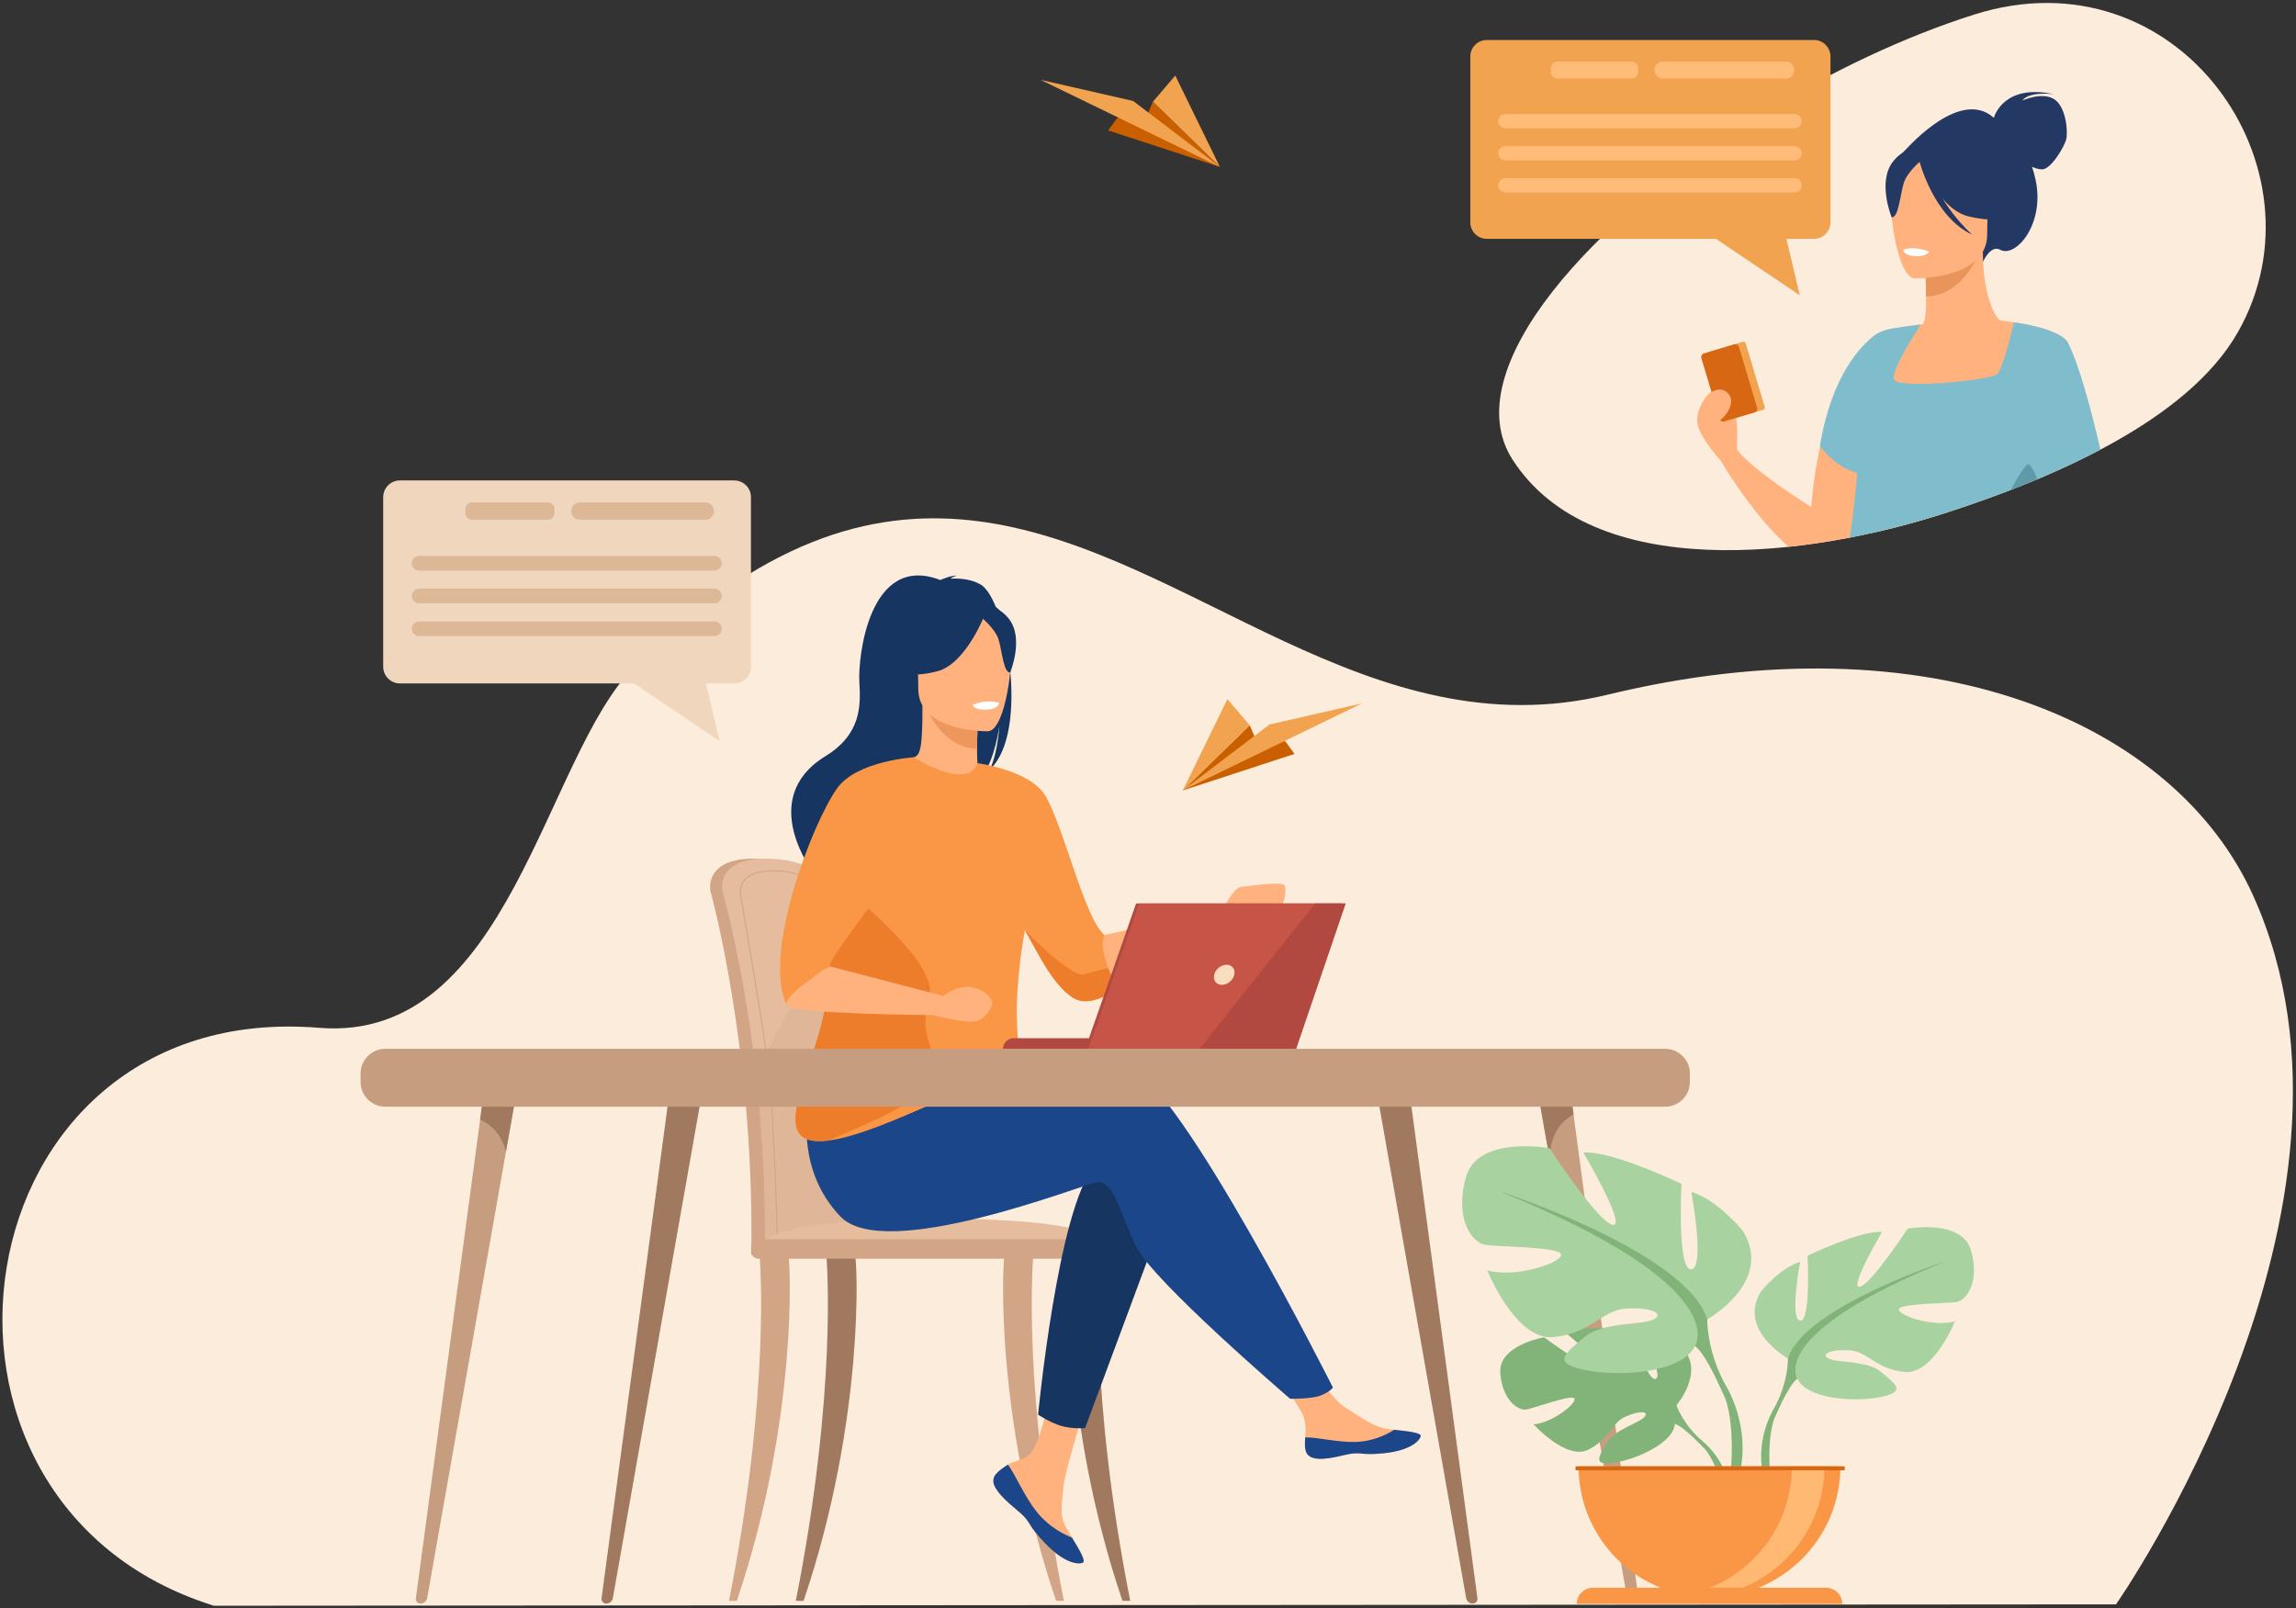 <?xml version="1.0" encoding="UTF-8"?>
<svg id="svg2" version="1.1" viewBox="0 0 2799.7 1961.1" xml:space="preserve" xmlns="http://www.w3.org/2000/svg"><rect x="0" y="0" width="2799.7" height="1961.1" fill="#333333" stroke="none"/><g id="g8" transform="matrix(1.333 0 0 -1.333 -600.14 2317.7)"><g id="g10" transform="scale(.1)"><path id="path14" d="m24974 14349c-461.7-813.4-1699.4-1336.4-2642.5-1643.9-1297.1-427.9-3263.4-658-3993.8 478.5-526.7 820.5 726 2215.5 2340.8 3196.8l0.2 0.1c579.4 352.4 1230.2 665.8 1878 872.1 1871.2 595.3 3265.6-1409.1 2417.3-2903.6" fill="#fcecdb"/><path id="path16" d="m18102 17021h2994.8c82.4 0 149.8-67.4 149.8-149.7v-1519.2c0-82.4-67.4-149.7-149.8-149.7h-253.2l122.3-516.4-767.5 516.4h-2096.4c-82.4 0-149.8 67.3-149.8 149.7v1519.2c0 82.3 67.4 149.7 149.8 149.7" fill="#f1a34f"/><path id="path18" d="m18273 16213h2645.6c36 0 65.5 29.5 65.5 65.6 0 36-29.5 65.5-65.5 65.5h-2645.6c-36.1 0-65.6-29.5-65.6-65.5 0-36.1 29.5-65.6 65.6-65.6" fill="#ffbb78"/><path id="path20" d="m20919 16050h-2645.6c-36.1 0-65.6-29.5-65.6-65.5s29.5-65.5 65.6-65.5h2645.6c36 0 65.5 29.5 65.5 65.5s-29.5 65.5-65.5 65.5" fill="#ffbb78"/><path id="path22" d="m20919 15757h-2645.6c-36.1 0-65.6-29.4-65.6-65.5 0-36 29.5-65.5 65.6-65.5h2645.6c36 0 65.5 29.5 65.5 65.5 0 36.1-29.5 65.5-65.5 65.5" fill="#ffbb78"/><path id="path24" d="m19715 16668h1123.1c42.9 0 78 35.1 78 78s-35.1 78-78 78h-1123.1c-42.9 0-78-35.1-78-78s35.1-78 78-78" fill="#ffbb78"/><path id="path26" d="m18750 16668h675.8c33.9 0 61.7 27.8 61.7 61.7v32.7c0 33.9-27.8 61.6-61.7 61.6h-675.8c-33.9 0-61.6-27.7-61.6-61.6v-32.7c0-33.9 27.7-61.7 61.6-61.7" fill="#ffbb78"/><path id="path28" d="m23291 16481c-111.1 68-288.5-13.2-288.5-13.2 61.4 86.2 285.1 58 285.1 58-445.7 94.8-538.8-190.1-546.4-216.8-323.4 291.7-841-330.2-841-330.2l742.8-984.7s67.8 156.7 157.3 107.8c139.6-76.3 409.5 232.3 323.2 638.2-9.3 43.8-20.5 83.9-33 120.7 29.1-12.7 62-22.9 92.7-22.9 81.2 0 203.9 207.2 220.5 276.8 16.5 69.6-1.7 298.4-112.7 366.3" fill="#233862"/><path id="path30" d="m23358 13099c33.8 541.5-228.9 1127.8-443.5 1295.8-33.8 26.6-66.5 43.6-96.9 49.9-6.3 1.6-13 5.3-20 10.9-60.4 48.6-141.9 242.3-155 539.3-1.3 29.4-2 59.7-1.9 91.1 0 0 0.1 0 0 0.1l-29.7-5.9-28.5-5.6h-0.1l-472.1-93.5c2.7-33.8 11.7-191.5 11.7-306 0.4-123.7-7.1-240.9-35.1-255.7-0.8-0.1-7.8-0.6-15.2-1.4-16.6-1.6-41.2-4.2-42.9-4.5 0 0-182.3-253.5-316.2-581.9v-0.4l-0.1-0.1c-68.2-167.3-123.5-354-135.4-536-7.4-113 3-212.6 20.9-309.4v-0.1c26.6-143 71.4-292.9 98-458.4 222.8 52 436.8 112.8 635.2 178.2 322.1 105.1 678.6 235.2 1026.8 393.6" fill="#ffb27d"/><path id="path32" d="m22110 14981s11.4-157.5 11.7-306c280.2 7.9 428.3 263.5 488.9 405.1l-500.6-99.1" fill="#e8945b"/><path id="path34" d="m22663 15134s146.8 232 182.1 430.4c25.1 141.6-47 666.5-574.5 590.9 0 0-153.2-15.1-297.2-112.4-114.5-77.3-279.8-244.3-95-702.4l48-154.7 736.6-51.8" fill="#233862"/><path id="path36" d="m22017 14840s662.9-11 663.3 401.9c0.5 412.9 86.3 689.5-336.8 714-423.2 24.4-505.6-133-539.3-270.8s40.4-831.6 212.8-845.1" fill="#ffb27d"/><path id="path38" d="m22041 15966s181.5-484.4 460-556 399.3 3 399.3 3-72.1 275.3-116.4 571.6c0 0-606 211.9-742.9-18.6" fill="#233862"/><path id="path40" d="m22086 15927s-135.5-108.2-168.5-213.3c-33.1-105.2-47.9-321.6-111-314.2 0 0-136.7 329.2 16.9 515.5 163 197.4 262.6 12 262.6 12" fill="#233862"/><path id="path42" d="m23675 13261c-110.3-55.2-218.6-106.9-324.9-155.6-62-28.4-123.2-55.8-183.6-82.1-7.9-3.5-15.9-6.8-23.7-10.2-77.3 278.9-142.3 507.8-142.3 507.8l-48.9 212.2-98.8 427.6v0.1l-68.3 295.9s4.7-0.5 13.4-1.5c21.8-2.5 68.5-8.2 127-17.4 106.5-17 252.2-45.8 358.6-88.6 0.8-0.4 1.6-0.7 2.4-1.1 2-0.7 3.8-1.5 5.7-2.3 53.8-22.5 96.5-48.7 117.6-78.9 0.1-0.1 0.2-0.2 0.2-0.3s0.1-0.2 0.2-0.3c0.1 0 0.1-0.1 0.1-0.1 3-4.4 5.5-8.8 7.6-13.4 89.7-197.3 179.4-590.9 257.7-991.8" fill="#ffb27d"/><path id="path44" d="m22061 15911s129.3-507.2 480.7-669.7c0 0-351.4 311.7-381.3 646.5-29.8 334.8-99.4 23.2-99.4 23.2" fill="#233862"/><path id="path46" d="m21152 13302c-9.7-43.9-19-89.6-27.6-137.3-22.8-125.1-41.2-263.4-53.9-415.7 0 0-556 347.1-679.5 527.9 0 14.9 9.2 177.3-6.5 287.8-5.8 40.6-14.9 74.2-29.1 90.9-6.7 7.9-14.3 16.3-22.5 24.9-0.1 0.1 0 0.1 0 0.1-27 27.8-60.5 57.6-91.4 80.9-32.4 24.4-61.9 41.7-78 42.1-0.8 0.1-1.5 0.1-2.3 0-1-0.1-2.2-0.4-3.4-0.8-38.4-12.8-161.5-182-122.9-312.6 39.7-134.8 207.7-317.2 207.7-317.2s282.1-489 620.4-788.3c203 21.4 405.4 53.2 603 92.6 50.9 138.4 97 324.8 131.9 508.2v0.1c54 283.4 90.7 593.9 114.5 845.4l0.1 0.1v0.5c12.5 132.5 21.6 248.6 27.6 335.7 5 70.7 8 122.3 9.4 147.9 0.8 11.9 1 18.1 1 18.1s-8.6-3.4-23.9-12.1c-89.4-50.5-409.2-278-574.6-1019.2" fill="#ffb27d"/><path id="path48" d="m22331 12705c434.1 141.6 930.7 328.8 1385.3 569-88 379.9-200.4 792.9-297.7 978.1-2.5 4.8-5.6 9.5-9.4 14.1 0 0 0 0.1-0.1 0.1-0.1 0.1-0.2 0.2-0.2 0.3s-0.1 0.2-0.2 0.3c-7.6 9.3-17.5 18.2-29.4 26.7 0.9 1.3 1.5 2 1.5 2-27.5 20-60.2 37.4-95.4 52.5-0.8 0.4-1.6 0.7-2.4 1.1-156.2 66.7-358.5 88.8-358.5 88.8l-0.1-0.2c-0.5-2.4-4.2-18.5-10.1-43.4-12.7-53.2-36-146.7-62-233.6v-0.1c-27.2-90.6-57.4-174-81.8-196.3-59.8-54.6-925.1-144.1-945-44.8-19 95 227.8 465.4 246 498-71.8-6.6-205.1-26-260.5-35.4-98.3-16.9-158.4-58.9-164.1-65.4-116.4-88.2-390.3-359.1-497.3-1011.9 0 0 0.8-1.2 2.3-3.2 19.1-24.8 147.8-186.7 323.8-237.1 5-1.6 10.1-2.8 15.1-4.1-9.5-158.7-38.8-385.2-66.5-591.6 320.4 62 628.9 144.5 906.7 236.1" fill="#80bdcc"/><path id="path50" d="m20633 13639-306.8-92c-10.2-3-20.9 2.8-23.9 12.9l-175.4 585.1c-3 10.2 2.7 20.9 12.9 23.9l306.8 92c10.2 3 20.9-2.7 24-12.9l175.3-585.1c3.1-10.1-2.7-20.9-12.9-23.9" fill="#f1a34f"/><path id="path52" d="m20553 13615-278.3-83.4c-18-5.4-37.1 4.8-42.5 22.9l-166.8 556.5c-5.4 18 4.9 37.1 22.9 42.5l278.3 83.4c18.1 5.4 37.1-4.9 42.5-22.9l166.8-556.5c5.4-18.1-4.8-37.1-22.9-42.5" fill="#d86713"/><path id="path54" d="m23139 13003c-29.1 76.5-63 141.1-85.5 135.8-21.2-4.8-91.7-103-153.6-232.1 79.3 30.7 159.2 62.8 239.1 96.3" fill="#5f9aa8"/><path id="path56" d="m20135 13783s96.8 87.9 175.9 4.8c79.1-83-30-231.5-109.7-266.9-79.8-35.3-106.3-55.4-106.3-55.4l40.1 317.5" fill="#ffb27d"/><path id="path58" d="m22146 15085s-11.4-48.6-132.5-41.1c0 0-101.6 6.3-98.5 59.8 0 0 98.6 38 231-18.7" fill="#fff"/><path id="path60" d="m14639 16194 1021.9-334.1-612.1 596.7-62.2-145.8-263-1.3-84.6-115.5" fill="#ca5f00"/><path id="path62" d="m15661 15860-793.1 603.4-847.4 193.5z" fill="#f1a34f"/><path id="path64" d="m15049 16457 612.1-596.7-408 835.9z" fill="#f1a34f"/><path id="path66" d="m6458.8 2697.2 17400 12.7s2542.6 3633.5 1253.4 6486.3c-716.4 1585.2-2954.1 2550.6-5903.5 1835.8-2173.4-526.7-3808.6 1297.9-5693.5 1577.8-44 6.5-88.2 12.2-132.4 17-928.9 100.7-1922-190.8-3071.8-1331.8-832.88-826.6-1145.7-3453.3-2891.6-3310.6-3309.4 270.4-3986.4-4345-960.12-5287.2" fill="#fcecdb"/><path id="path68" d="m17074 7527.4 134.9-764 372.3-2110.3 332.9-1886.4c5-28.6 30.5-49.5 60.2-49.5 26.3 0 46.6 22.4 43.1 47.7l-287.1 2138.6-307 2287.4-46.3 345.1-303-8.6" fill="#a0795f"/><path id="path70" d="m10048 2717.2c29.8 0 55.2 20.9 60.3 49.5l295.7 1676.1 425.4 2410.5 118.9 674.1-303 8.6-52.5-391.3-369.1-2749.8-218.8-1630c-3.3-25.3 16.8-47.7 43.1-47.7" fill="#a0795f"/><path id="path72" d="m12333 6898c-24.2 595.4-76.4 1113.3-138.9 1474.5-99.5 575.7-189.2 906.9-190.2 910.4-13.1 50.7-202.6 255.5-623.8 249.2-421.3-6.3-381.4-275-381.4-275 0-9.1 1.2-17.5 3.1-23.9 4-13.8 390.7-1415.9 374-3226.2-0.3-25.4-3.1-69.3-1.3-98.6 0-0.1 976.2-25.2 976.4 0 34.1 158.2 17.5 596.6-17.9 989.6" fill="#d1a586"/><path id="path74" d="m12456 6015.9c-0.3-25.2-13.6-45.4-29.8-45.4h-0.4c-16.3 0.4-29.2 20.6-29.4 45.4h-836.6c-0.3-25.2-13.6-45.4-29.8-45.4h-0.4c-16.5 0.4-29.7 21.3-29.5 46.8 4.9 518.2-24.7 1002.1-69.4 1429.2-111.2 1065-316.8 1776.9-319.7 1786.7-1.8 6.4-3 14.8-3 23.9 0 0-40 268.7 381.3 275 421.3 6.4 610.7-198.6 623.9-249.2 0.7-2.6 51.5-190.2 118.9-527.4 22.4-111.7 46.5-239.8 71.3-383 62.4-361.2 114.6-879.1 138.8-1474.4 35.4-393.1 47.8-724 13.8-882.2" fill="#e5bd9e"/><path id="path76" d="m12456 6015.9c-0.3-25.2-13.6-45.4-29.8-45.4h-0.4c-16.3 0.4-29.2 20.6-29.4 45.4h-836.6c-0.3-25.2-13.6-45.4-29.8-45.4h-0.4c-16.5 0.4-29.7 21.3-29.5 46.8 4.9 518.2-24.7 1002.1-69.4 1429.2 138.4 675.9 672.9 1192.8 801.4 1309 22.4-111.7 46.5-239.8 71.3-383 62.4-361.2 114.6-879.1 138.8-1474.4 35.4-393.1 47.8-724 13.8-882.2" fill="#dfb697"/><path id="path78" d="m11800 6083c-93.4 0-159.4-4.3-182.6-28.1-0.1-0.1-0.2-0.1-0.2-0.2-0.4 23.9-1.7 68.5-4 152.5-2.7 99-7.5 253.5-14.3 427.8-12.1 304.9-32.9 724.4-64 991.1-36.2 309.8-252.4 1569.8-253.6 1573.8-1.3 4.5-2 10.5-2 16.3-0.1 1.4-8.5 62.8 37.3 116.6 45.4 53.4 126.7 81.4 241.4 83.1 4.8 0.1 9.5 0.1 14.2 0.1 298 0 434.7-142.6 444.9-181.8 2.3-8.9 242-981.4 283.7-1533.2 3.9-51.2 12.4-138.1 23.3-248.1 23.6-239.7 56-567.9 71.5-844.3 22.6-404.7-3.3-495-29-499.5-173-30.3-346.7-28.3-486.3-26.8-28.5 0.4-55.4 0.7-80.3 0.7zm-186.8-58.4 2.3 1.6c0.7 0.5 1.2 0.9 1.5 4.2l0.5 0.1c-0.2 7.2 2 12.9 6.7 17.7 26.6 27.1 127.8 26 256 24.5 140-1.6 314.2-3.5 488 26.9 89.8 15.8 29.3 707.3-34.6 1354.2-10.8 110-19.4 196.9-23.2 248l-4.8-0.4 4.8 0.4c-41.6 550.2-281.8 1527.3-284.1 1535-10.6 41.2-155 193.4-468.4 188.7-117.8-1.8-201.5-30.9-248.8-86.6-48.5-57.2-39.8-120.7-39.4-123.4 0-6.1 0.8-12.9 2.4-18.3 1.3-5.4 217.9-1269.2 253.2-1572.2 58.2-498.5 81.6-1534.7 82.6-1592.3v-2.1l0.1-2.9 5.2-3.1" fill="#d1a586"/><path id="path80" d="m11438 5970.5h3279.9s-76.3 309.1-1975.9 263.1c-1344.2-32.6-1304-263.1-1304-263.1" fill="#e5bd9e"/><path id="path82" d="m11171 2742c380.3 1925.2 282.6 3106.5 282.1 3121.4-1 29.7 53.6 56.6 83 57.5 29.8 0.6 161 8.8 176.2-16.6 19.9-33.2 96.5-1488.8-470.3-3162.3h-71" fill="#d1a586"/><path id="path84" d="m14234 2742c-380.3 1925.2-282.5 3106.5-282.1 3121.4 1 29.7-53.6 56.6-83 57.5-29.8 0.6-161 8.8-176.2-16.6-19.9-33.2-96.5-1488.8 470.3-3162.3h71" fill="#d1a586"/><path id="path86" d="m14841 2742c-380.3 1925.2-282.5 3106.5-282.1 3121.4 1 29.7-53.6 56.6-83 57.5-29.8 0.6-161 8.8-176.2-16.6-19.9-33.2-96.5-1488.8 470.3-3162.3h71" fill="#a0795f"/><path id="path88" d="m11782 2742c380.3 1925.2 282.5 3106.5 282.1 3121.4-1 29.7 53.6 56.6 83 57.5 29.8 0.6 161 8.8 176.2-16.6 19.9-33.2 96.5-1488.8-470.3-3162.3h-71" fill="#a0795f"/><path id="path90" d="m14720 5871.9h-3280c-36.9 0-67.1 30.2-67.1 67.1v44.2c0 37 30.2 67.2 67.1 67.2h3280c36.9 0 67.2-30.2 67.2-67.2v-44.2c0-36.9-30.3-67.1-67.2-67.1" fill="#d1a586"/><path id="path92" d="m14605 8833.9 1090.2 236.2 64.2-156.5s-1203-715.8-1315.7-680.8c-112.7 35.1 161.3 601.1 161.3 601.1" fill="#ffb27d"/><path id="path94" d="m13614 3903c-27.3-31.3-30.7-66.2-17.2-103.6 0-0.1 0.1-0.4 0.2-0.5 25-69.1 107.6-146.2 203.5-223.2 12.3-9.9 23.2-18.9 32.7-27.2 2.4-2.2 4.9-4.4 7.3-6.6 1.9-1.7 3.8-3.5 5.6-5.1 89.5-82.4 55.8-101.3 216.5-268.6 183.2-190.6 309.3-194.1 345.2-176.7 30.4 14.8-31.3 115.9-99.6 229.5-3.4 5.5-6.6 11.1-10 16.6-9.1 15.1-18.2 30.4-27.2 45.6-80.1 136.8-59.5 201-40.5 404.5 15.4 165.4 257.3 924 257.3 924l-351.1 60.5s-105.8-604.1-222.2-697.1c-62.3-49.6-132.1-50.3-191.9-87-4.3-2.6-8.4-5.2-12.5-7.9-34-22.5-68.7-45.8-96.1-77.2" fill="#ffb27d"/><path id="path96" d="m13614 3903c-27.3-31.3-30.7-66.2-17.2-103.6 0-0.1 0.1-0.4 0.2-0.5 30.6-69 111.1-145.7 203.8-222.5 12.1-10.1 22.8-19.3 32.4-27.9 2.4-2.2 4.9-4.4 7.3-6.6 1.9-1.7 3.8-3.5 5.6-5.1 89.5-82.4 55.8-101.3 216.5-268.6 183.2-190.6 309.3-194.1 345.2-176.7 30.4 14.8-31.3 115.9-99.6 229.5-35.7 13.1-201.4 80.4-326.6 240.7-110.4 140.7-183.9 321.6-259 426.4-4.3-2.6-8.4-5.2-12.5-7.9-34-22.5-68.7-45.8-96.1-77.2" fill="#1c468a"/><path id="path98" d="m16445 4122.3c21.7-108.4 176.1-90.3 348.7-48.1s131.6-8 377.3 19.2c245.6 27.2 320 118.8 327.5 155.3 6.7 32.4-114.7 43.9-244.9 58.8-16.3 1.9-32.8 3.9-49.2 5.9-147 18.5-254.6 113.3-388.2 191.2-126.4 73.8-315.1 374.4-315.1 374.4l-336.9-26.7s176.8-268.5 245.1-385.2c40.2-68.7 38.1-159.5 33.1-229.6-2.6-38.1-5.1-77 2.6-115.2" fill="#ffb27d"/><path id="path100" d="m16793 4074.2c172.6 42.2 131.6-8 377.3 19.2 245.6 27.2 320 118.8 327.5 155.3 6.7 32.4-114.7 43.9-244.9 58.8l-1.2-2.5s-147.3-104.4-351.7-109.3c-166.7-4-343.2 43.7-458.3 41.8-2.6-38.1-5.1-77 2.6-115.2 21.7-108.4 176.1-90.3 348.7-48.1" fill="#1c468a"/><path id="path102" d="m15695 9070.1s80.3 196.6 168.6 204.7c88.3 8 369.2 52.1 389.2 12 20.1-40.1 0-184.6-60.1-236.8-60.2-52.1-433.5-136.4-433.5-136.4l-64.2 156.5" fill="#ffb27d"/><path id="path104" d="m15154 6276.3-726-1953.8s-111.5-10.8-218.5 20c-98.4 28.3-211.1 102.8-211.1 102.8s180.1 1876.1 510.3 2266.3c330.1 390.2 645.3-435.3 645.3-435.3" fill="#163560"/><path id="path106" d="m12282 7066.8s2086.2 705.4 2551.4 555.3c465.3-150.1 1862.2-2929.4 1862.2-2929.4s-31.5-41.9-117.5-74.2c-80.1-30-273.8-28.1-273.8-28.1s-1260.7 1080.6-1410.8 1395.8c-150.1 315.1-210.1 615.3-360.2 585.3s-1936.1-735.4-2341.3-315.2c-405.2 420.3-299.3 966.2-299.3 966.2l389.3-155.7" fill="#1c468a"/><path id="path108" d="m13557 10348c33.3 68.8 70.6 191 88.8 408.8-2.8-21.7-40.4-296.3-146-451.8-433.8-284.9-1265.4-1236-1249-1416.2 0 0-292.9 496.8-297.9 499.8 0 0-540.3 687 100 1080.6 325.5 200 323.9 456.8 310.3 679.8-13.7 223 88.7 1183 740.7 931.8 0 0 104.6 46.5 151.5 39.5 0 0-38.3-7.3-57.7-27.4 75.5 4.4 183.6-1.1 273.8-52.4 239-135.8 452.9-1354.4 85.5-1692.5" fill="#163560"/><path id="path110" d="m13474 10291c2.2-1-209.4-110.9-368.6-67.3-149.8 40.8-247.6 235-245.6 235.4 63.4 12.6 81.7 99.7 80.4 474.2l28.7-5.6 482-95.5s-11-151.7-11.3-294.6c-0.3-120 7-233.8 34.4-246.6" fill="#ffb27d"/><path id="path112" d="m13451 10832s-11-151.7-11.3-294.6c-269.7 7.6-412.3 253.7-470.7 390.1l482-95.5" fill="#ed975d"/><path id="path114" d="m12919 10980s-141.4 223.3-175.3 414.3c-24.2 136.4 45.2 641.8 553.1 569 0 0 147.5-14.5 286.2-108.2 110.3-74.5 269.4-235.2 91.5-676.3l-46.3-149-709.2-49.8" fill="#163560"/><path id="path116" d="m13541 10697s-638.2-10.5-638.7 387c-0.4 397.6-83.1 664 324.4 687.5s486.8-128.1 519.2-260.7c32.4-132.7-38.9-800.8-204.9-813.8" fill="#ffb27d"/><path id="path118" d="m13518 11781s-174.8-466.5-442.9-535.4c-268.2-69-384.6 2.9-384.6 2.9s47.6 285.4 90.3 570.6c0 0 605.4 183.8 737.2-38.1" fill="#163560"/><path id="path120" d="m13474 11743s130.5-104.1 162.3-205.4c31.8-101.2 46.1-309.6 106.8-302.5 0 0 131.7 317-16.3 496.3-156.8 190.2-252.8 11.6-252.8 11.6" fill="#163560"/><path id="path122" d="m12053 8574.1c-62.9 263.9 151.2 776.1 374.8 1200.2 202.8 384.3 413.3 696.1 432.2 684.9 534.9-317.5 583.3-53.5 583.3-53.5v-0.1c0.2 0 485.9-64.5 623.5-301.3 170.6-293.8 355-1114.9 538.2-1270.4-28.2-86-16.1-131.9 13.7-238.5 6.4-22.9 13.4-44.6 21.2-65.2 27.6-75 62.1-135.9 91.9-188.8-93-56.5-272.8-164.1-405.3-86.8-201.9 118.2-359.4 478-448.1 621.2-0.3 0.6-0.6 1.1-1 1.6-192.7-1090.9 69.4-1339.3-63.3-1454.3-140.1-121.5-340.2 57.8-780.5-133-288.7-125.3-689.5-306.4-959.2-337.9-141.5-16.6-247.1 8-281.5 103.6-100.1 277.6 380.2 1015.1 260.1 1518.3" fill="#f99746"/><path id="path124" d="m13399 10938s11.9-50.5 137.5-42.7c0 0 105.5 6.5 102.3 62 0 0-102.3 39.5-239.8-19.3" fill="#fff"/><path id="path126" d="m11793 7055.8c34.4-95.6 140-120.2 281.5-103.6 186.7 81.4 993.3 393.8 984.2 605.6-13.4 313.5-155 323.5-55 710.4 80.4 310.7-664.9 888.4-783.8 1013.9-223.5-424-229.7-444.1-166.8-708 120.1-503.2-360.2-1240.7-260.1-1518.3" fill="#ed7d2b"/><path id="path128" d="m13131 8275.7s135.1 105.1 262.7 80c127.5-25 190.1-112.5 185.1-152.5-5-40.1-72.6-152.6-170.1-162.6-97.6-10.1-375.3 60-375.3 60l97.6 175.1" fill="#ffb27d"/><path id="path130" d="m11702 8186.4c143.1 200.9 292.1 307.1 390.1 360.5-22.6 58.1 601.7 823.4 601.7 942 0 120.1 166.5 970.4 166.5 970.4s-520.1-32.2-700.2-283.3c-225.2-314.1-693-1522.9-458.1-1989.6" fill="#f99746"/><path id="path132" d="m12092 8546.9 1039.4-271.2-97.6-175.1s-1264.9 8.8-1331.9 85.8 390.1 360.5 390.1 360.5" fill="#ffb27d"/><path id="path134" d="m13878 8875.8c88.7-143.2 246.2-503 448.1-621.2 132.5-77.3 312.3 30.3 405.3 86.8-29.8 52.9-64.3 113.8-91.9 188.8-74.3-17-165-38.7-223.4-56.3-113.8-34.5-538.1 401.9-538.1 401.9" fill="#ed7d2b"/><path id="path136" d="m18547 7527.4 134.9-764 372.3-2110.3 332.9-1886.4c5-28.6 30.5-49.5 60.3-49.5 26.2 0 46.5 22.4 43 47.7l-287 2138.6-307.1 2287.4-46.3 345.1-303-8.6" fill="#c69d7f"/><path id="path138" d="m18682 6763.4c-17.7 328.3 214.4 427.5 214.4 427.5l-46.3 345.1-303-8.6 134.9-764" fill="#a0795f"/><path id="path140" d="m8349.5 2717.2c29.79 0 55.25 20.9 60.33 49.5l295.71 1676.1 425.34 2410.5 118.93 674.1-302.95 8.6-52.56-391.3-369.07-2749.8-218.8-1630c-3.35-25.3 16.84-47.7 43.07-47.7" fill="#c69d7f"/><path id="path142" d="m8894.3 7144.7c196.27-86.6 236.58-291.4 236.58-291.4l118.93 674.1-302.95 8.6-52.56-391.3" fill="#a0795f"/><path id="path144" d="m14899 7792.1h-1221.2c0 53.7 43.6 97.3 97.4 97.3h1123.8v-97.3" fill="#b24940"/><path id="path146" d="m14895 9122h1888l-452.9-1329.9h-1900.1l465 1329.9" fill="#b24940"/><path id="path148" d="m16811 9122-452.9-1329.9h-1900.1l465.1 1329.9h1887.9" fill="#c65447"/><path id="path150" d="m15793 8469.3c-11.7-50.8-62.4-92-113.2-92s-82.5 41.2-70.8 92 62.4 92 113.3 92c50.8 0 82.5-41.2 70.7-92" fill="#f9ddbf"/><path id="path152" d="m16811 9122-452.9-1329.9h-883.9l1058.8 1329.9h278" fill="#b24940"/><path id="path154" d="m8160.5 12992h3058.3c84.1 0 152.9-68.8 152.9-152.9v-1551.3c0-84.2-68.8-153-152.9-153h-258.6l124.8-527.2-783.7 527.2h-2140.8c-84.11 0-152.93 68.8-152.93 153v1551.3c0 84.1 68.82 152.9 152.93 152.9" fill="#efd6bd"/><path id="path156" d="m8335.6 12301h2701.7c36.8 0 66.9-30.1 66.9-66.9s-30.1-66.9-66.9-66.9h-2701.7c-36.78 0-66.9 30.1-66.9 66.9s30.12 66.9 66.9 66.9" fill="#ddb897"/><path id="path158" d="m8335.6 12002h2701.7c36.8 0 66.9-30.2 66.9-67 0-36.7-30.1-66.9-66.9-66.9h-2701.7c-36.78 0-66.9 30.2-66.9 66.9 0 36.8 30.12 67 66.9 67" fill="#ddb897"/><path id="path160" d="m8335.6 11702h2701.7c36.8 0 66.9-30.1 66.9-66.9s-30.1-66.9-66.9-66.9h-2701.7c-36.78 0-66.9 30.1-66.9 66.9s30.12 66.9 66.9 66.9" fill="#ddb897"/><path id="path162" d="m10954 12632h-1146.9c-43.8 0-79.63 35.9-79.63 79.7s35.83 79.6 79.63 79.6h1146.9c43.8 0 79.7-35.8 79.7-79.6s-35.9-79.7-79.7-79.7" fill="#ddb897"/><path id="path164" d="m9512 12632h-690.14c-34.61 0-62.94 28.4-62.94 63v33.4c0 34.6 28.33 62.9 62.94 62.9h690.14c34.61 0 62.94-28.3 62.94-62.9v-33.4c0-34.6-28.33-63-62.94-63" fill="#ddb897"/><path id="path166" d="m8026.6 7262.8h11708c124.4 0 226.1 101.7 226.1 226v77.2c0 124.4-101.7 226.1-226.1 226.1h-11708c-124.32 0-226.02-101.7-226.02-226.1v-77.2c0-124.3 101.7-226 226.02-226" fill="#c69d7f"/><path id="path168" d="m19838 4531.6s291.6 340.2 18 556.3c0 0-199.8 120.9-362.8 111.1 0 0 230.9-387.2 156.2-425.7s-226.2 450-226.2 450-454.8 44.1-601.1-26.2c0 0 388.8-318.2 306.9-337.1-81.9-19-501.8 293.3-501.8 293.3s-423.3-72-400.8-330.3c22.6-258.2 168.5-337.9 232.6-331 64.1 6.8 439.1 150 447.2 97.4 8.2-52.5-217.5-224.1-375.6-232.2 0 0 298.4-329.1 496.8-234.1 198.3 95 215.3 245.5 338.9 302s229.2 56.4 178.1-1.3c-51-57.6-274.8-113.5-345.5-238.6s-134.1-209.4 71.1-178.5c205.2 30.8 538.8 181 553.4 352.9l14.6 172" fill="#82b378"/><path id="path170" d="m18434 4816.1s1149.7 44.3 1403.6-284.5c0 0 56.2-168.2 229-321.3l26.9-73.4s-199.2 210-270.5 222.7c0 0 111.5 407.4-1389 456.5" fill="#82b378"/><path id="path172" d="m20067 4210.3s246.8-182.5 263.9-508.6l-44.8-4s-78.8 337.1-221.3 469c-142.4 131.9 2.2 43.6 2.2 43.6" fill="#82b378"/><path id="path174" d="m20858 4959.4s-463.9 259.8-247.4 612.3c0 0 173.2 216.5 358.7 272.1 0 0-99-525.7 0-538 98.9-12.4 68 593.7 68 593.7s488.6 235 680.3 216.5c0 0-303-513.4-204.1-501 99 12.4 439.2 531.9 439.2 531.9s500.9 92.7 581.3-204.1c80.4-296.9-49.5-445.3-123.7-463.9-74.2-18.5-550.4-12.3-538-74.2 12.3-61.8 333.9-160.8 513.3-105.1 0 0-197.9-488.6-457.7-463.9-259.7 24.7-340.1 185.5-500.9 197.9s-278.3-30.9-197.9-74.2 352.5-14.2 482.4-124.6c129.8-110.4 235-178.4-6.2-227.9s-674.2-18.6-760.7 167l-86.6 185.5" fill="#a8d29f"/><path id="path176" d="m22305 5850s-1298.8-420.5-1447.2-890.6c0 0 6.2-210.3-123.7-451.5v-92.7s136 315.4 210.3 358.7c0 0-290.7 408.2 1360.6 1076.1" fill="#82b378"/><path id="path178" d="m20734 4507.9s-200.3-304.1-86.1-674.4l51.5 13.9s-50 407.8 54.8 612.9-20.2 47.6-20.2 47.6" fill="#82b378"/><path id="path180" d="m20120 5317.6s611.5 342.5 326.1 807.2c0 0-228.3 285.3-472.8 358.7 0 0 130.4-693 0-709.3-130.5-16.3-89.7 782.6-89.7 782.6s-644.1 309.9-896.8 285.4c0 0 399.5-676.7 269-660.4-130.4 16.3-578.8 701.1-578.8 701.1s-660.4 122.3-766.3-269c-106-391.3 65.2-587 163-611.4 97.8-24.5 725.6-16.3 709.3-97.9-16.3-81.5-440.3-211.9-676.7-138.6 0 0 260.9-644 603.3-611.4s448.4 244.6 660.4 260.9c211.9 16.3 366.8-40.8 260.9-97.9-106-57-464.7-18.7-635.9-164.2-171.3-145.5-309.9-235.2 8.1-300.5 318-65.2 888.6-24.4 1002.8 220.2l114.1 244.5" fill="#a8d29f"/><path id="path182" d="m18212 6491.6s1712-554.4 1907.7-1174c0 0-8.1-277.1 163.1-595.1v-122.3s-179.4 415.8-277.2 472.9c0 0 383.2 538.1-1793.6 1418.5" fill="#82b378"/><path id="path184" d="m20283 4722.5s264-400.9 113.5-889l-68 18.3s66 537.5-72.2 807.9c-138.1 270.4 26.7 62.8 26.7 62.8" fill="#82b378"/><path id="path186" d="m20140 2775.2c-661.5 0-1197.7 536.2-1197.7 1197.7h2395.5c0-661.5-536.3-1197.7-1197.8-1197.7" fill="#f99746"/><path id="path188" d="m19845 2784.3c48.7-6.1 98.4-9.1 148.8-9.1 661.5 0 1197.7 536.2 1197.7 1197.7h-297.6c0-611.1-457.6-1115.3-1048.9-1188.6" fill="#ffb973"/><path id="path190" d="m18926 2714.2h2428.6c0 81.6-66.2 147.8-147.8 147.8h-2133c-81.6 0-147.8-66.2-147.8-147.8" fill="#f99746"/><path id="path192" d="m18915 3936.2h2462v36.7h-2462v-36.7" fill="#d86713"/><path id="path196" d="m16344 10490-1021.9-334.1 612.2 596.6 62.1-145.8 263.1-1.2 84.5-115.5" fill="#ca5f00"/><path id="path198" d="m15322 10156 793.1 603.3 847.4 193.6z" fill="#f1a34f"/><path id="path200" d="m15934 10752-612.2-596.6 408.1 835.8z" fill="#f1a34f"/></g></g></svg>
